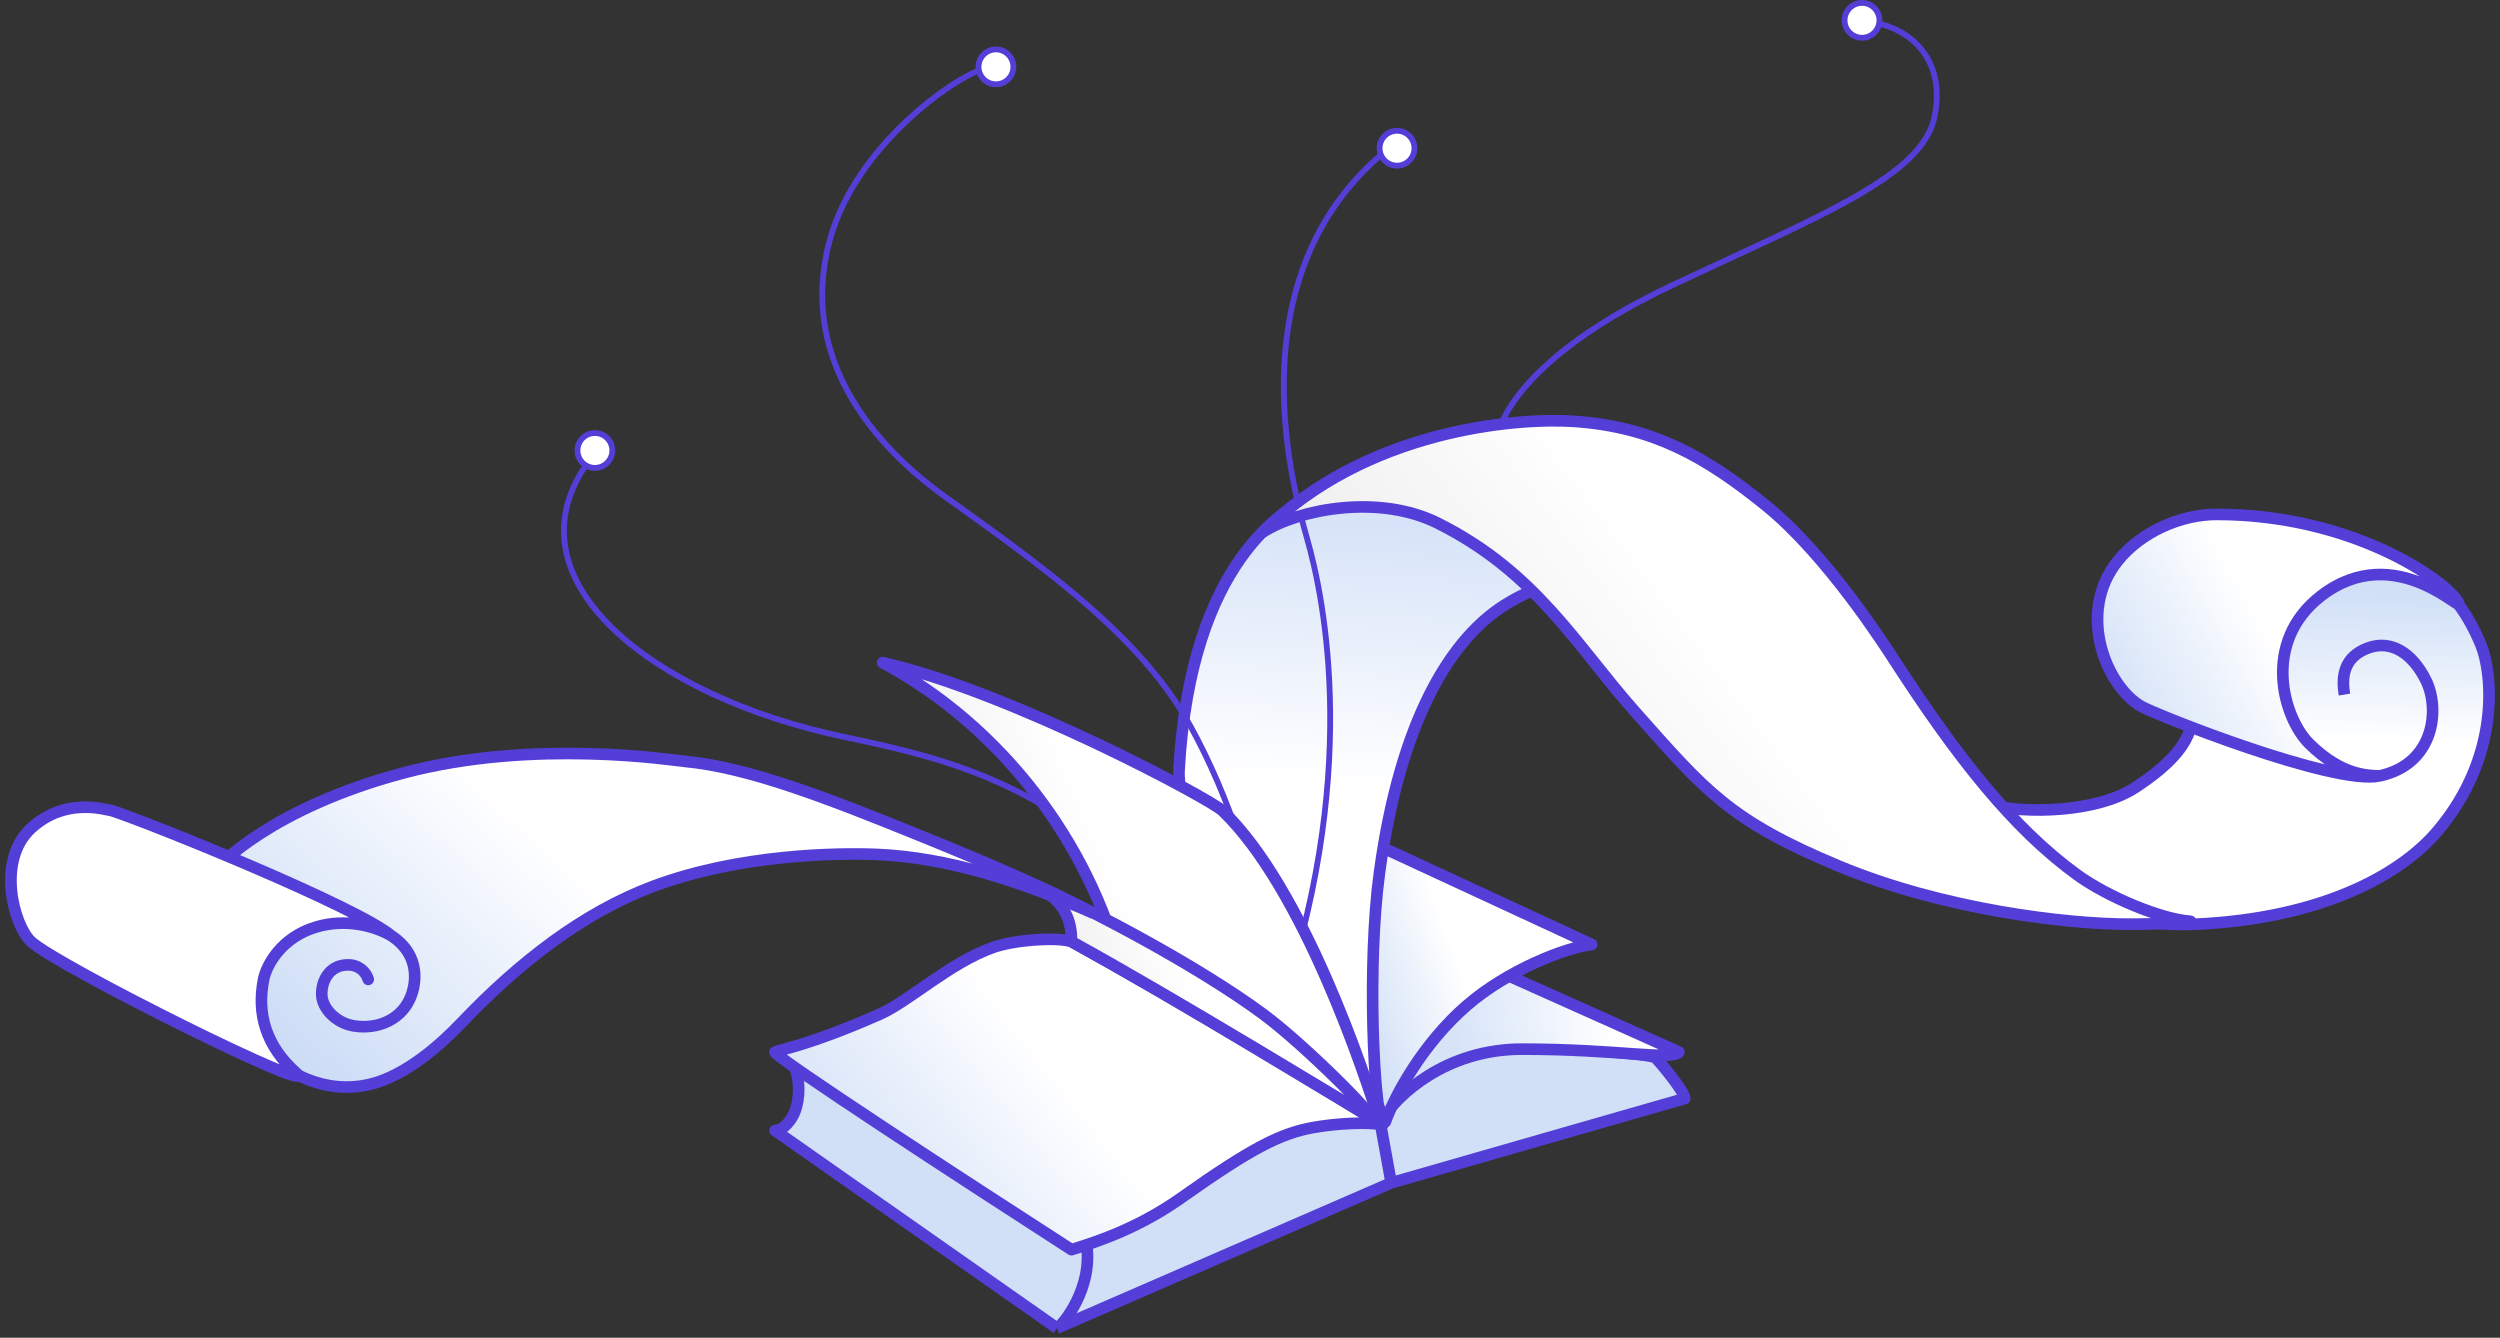 <svg width="228" height="122" viewBox="0 0 228 122" fill="none" xmlns="http://www.w3.org/2000/svg">
<rect x="0" y="0" width="228" height="122" fill="#333333" stroke="none"/>
<path d="M137.48 42.938C134.829 41.878 135.964 33.798 152.587 25.975C166.105 19.614 175.35 16.061 176.441 10.603C177.502 5.302 174.056 2.651 171.141 2.121" stroke="#533FD7" stroke-width="0.53"/>
<path d="M194.73 71.828C191.205 74.127 184.747 74.213 181.478 73.418C178.309 76.773 188.126 84.851 200.296 84.285C211.693 83.755 218.905 79.809 222.295 75.803C228.126 68.912 227.294 61.342 226.271 58.84C223.885 53.009 220.44 51.949 219.909 51.949C219.379 51.949 213.283 51.154 212.223 51.949C211.375 52.585 203.918 60.519 200.296 64.406C199.589 65.555 200.826 67.852 194.73 71.828Z" fill="url(#paint0_linear_3745_4463)" stroke="#533FD7" stroke-width="1.06" stroke-linejoin="round"/>
<path d="M195.26 64.407C196.585 65.18 212.844 71.642 216.994 70.768C215.933 70.702 213.613 70.768 210.633 67.853C208.247 65.519 206.18 58.576 211.693 54.335C218.584 49.034 225.059 56.456 224.15 54.865C223.09 53.01 214.608 46.914 202.151 46.914C198.907 46.914 195.26 48.504 193.139 51.155C189.351 55.89 192.079 62.552 195.26 64.407Z" fill="url(#paint1_linear_3745_4463)"/>
<path d="M213.813 63.347C213.548 61.757 213.714 59.939 215.934 59.106C218.054 58.311 219.997 59.547 221.234 62.022C222.56 64.672 222.03 69.708 216.994 70.768M216.994 70.768C212.844 71.642 196.585 65.18 195.26 64.407C192.079 62.552 189.351 55.89 193.139 51.155C195.26 48.504 198.907 46.914 202.151 46.914C214.608 46.914 223.09 53.01 224.15 54.865C225.059 56.456 218.584 49.034 211.693 54.335C206.18 58.576 208.247 65.519 210.633 67.853C213.613 70.768 215.933 70.702 216.994 70.768Z" stroke="#533FD7" stroke-width="1.06" stroke-linejoin="round"/>
<path d="M72.543 101.248C72.897 100.188 73.073 98.597 72.278 96.742L128.468 96.477L136.685 94.887C141.985 95.682 150.573 96.053 150.997 96.477C151.421 96.901 153.647 99.569 153.647 100.188L126.878 107.874L96.407 121.122C96.404 121.124 96.4 121.125 96.397 121.126L70.688 103.103C71.483 103.103 72.278 102.043 72.543 101.248Z" fill="#D1E0F7"/>
<path d="M96.397 121.126L70.688 103.103C71.483 103.103 72.278 102.043 72.543 101.248C72.897 100.188 73.073 98.597 72.278 96.742L128.468 96.477L136.685 94.887C141.985 95.682 150.573 96.053 150.997 96.477C151.421 96.901 153.647 99.569 153.647 100.188L126.878 107.874M96.397 121.126L126.878 107.874M96.397 121.126C96.839 120.95 99.843 117.416 99.048 113.175M126.878 107.874L125.818 102.043" stroke="#533FD7" stroke-width="1.06" stroke-linejoin="round"/>
<path d="M138.805 95.682C131.808 95.682 127.408 99.923 126.083 102.044C127.483 94.8 128.486 90.913 135.359 87.996L153.117 95.948C152.322 96.743 147.552 95.682 138.805 95.682Z" fill="url(#paint2_linear_3745_4463)" stroke="#533FD7" stroke-width="1.06" stroke-linejoin="round"/>
<path d="M133.769 91.706C129.793 95.152 127.231 99.834 126.348 102.308C122.132 93.055 121.23 87.392 123.432 76.068L145.166 86.14C142.781 86.405 137.48 88.49 133.769 91.706Z" fill="url(#paint3_linear_3745_4463)" stroke="#533FD7" stroke-width="1.06" stroke-linejoin="round"/>
<path d="M125.818 79.513C124.66 87.948 125.288 100.982 126.083 102.572C120.429 94.62 107.152 77.129 107.53 70.236C108.59 50.888 117.502 46.509 118.927 45.587C123.432 42.671 129.263 42.141 133.239 45.057L142.516 53.538C141.544 53.538 140.832 53.099 137.745 54.864C132.179 58.044 127.673 65.996 125.818 79.513Z" fill="url(#paint4_linear_3745_4463)" stroke="#533FD7" stroke-width="1.06" stroke-linejoin="round"/>
<path d="M116.276 93.297C124.227 71.033 120.782 54.6 119.182 49.035C115.612 36.611 115.746 22.53 126.348 13.783" stroke="#533FD7" stroke-width="0.53"/>
<path d="M117.866 97.802C117.601 96.212 115.746 79.249 108.59 66.262C104.172 58.244 95.868 52.214 86.591 45.588C83.846 43.627 71.953 35.143 75.724 21.734C78.109 13.252 87.032 7.068 89.506 6.361" stroke="#533FD7" stroke-width="0.53"/>
<path d="M131.119 47.708C125.818 45.058 118.573 46.383 115.216 48.503C124.492 39.226 138.219 38.062 143.576 38.431C150.732 38.925 155.503 41.612 161.069 46.118C166.635 50.623 172.011 59.052 172.731 60.165C178.562 69.177 183.598 75.538 189.429 79.778C192.209 81.801 197.115 83.843 199.766 84.019C198.794 84.108 197.38 84.284 194.2 84.284C188.505 84.284 177.237 82.959 167.695 78.983C157.7 74.819 155.503 72.092 149.142 64.936C143.775 58.898 140.13 52.214 131.119 47.708Z" fill="url(#paint5_linear_3745_4463)" stroke="#533FD7" stroke-width="1.06" stroke-linejoin="round"/>
<path d="M108.064 90.86C106.587 86.461 103.308 78.445 95.817 73.868C89.362 69.923 83.319 68.538 76.919 67.193C59.582 63.549 45.812 52.813 53.719 42.021" stroke="#533FD7" stroke-width="0.53"/>
<path d="M111.505 73.947C110.404 72.886 92.157 63.08 80.495 60.43C91.362 66.261 99.313 76.863 102.228 88.26C110.091 93.472 126.197 103.521 125.818 102.307C124.492 98.066 118.926 81.103 111.505 73.947Z" fill="url(#paint6_linear_3745_4463)" stroke="#533FD7" stroke-width="1.06" stroke-linejoin="round"/>
<path d="M90.566 86.405C92.45 85.732 96.309 85.433 97.723 85.875C109.467 92.435 115.515 96.082 126.083 102.573C124.669 102.308 121.842 102.452 119.721 102.838C116.806 103.368 114.155 104.693 107.794 109.199C103.895 111.961 100.285 113.174 97.723 113.97C88.534 108.05 70.264 96.159 70.688 95.946C71.218 95.681 73.603 95.416 80.23 92.501C82.88 91.335 86.591 87.825 90.566 86.405Z" fill="url(#paint7_linear_3745_4463)" stroke="#533FD7" stroke-width="1.06" stroke-linejoin="round"/>
<path d="M97.723 85.875C97.723 84.391 97.458 82.116 94.012 80.574C98.871 82.606 109.12 87.996 115.216 92.501C119.129 95.393 126.311 102.642 124.758 101.778C124.227 101.483 106.469 90.646 97.723 85.875Z" fill="url(#paint8_linear_3745_4463)" stroke="#533FD7" stroke-width="1.06" stroke-linejoin="round"/>
<path d="M33.847 98.862C31.618 99.419 29.341 99.127 27.22 98.067L17.149 92.501C17.855 88.348 19.322 79.938 19.534 79.513C19.799 78.983 24.835 73.682 36.762 70.502C48.689 67.321 61.416 69.346 62.472 69.442C68.303 69.972 75.724 72.887 84.205 76.333C90.59 78.926 95.602 81.103 99.578 83.224C93.106 80.375 86.417 78.188 79.965 77.923C76.431 77.778 67.443 77.881 59.556 80.838C53.195 83.224 47.364 87.73 42.063 93.296C40.181 95.272 37.027 98.067 33.847 98.862Z" fill="url(#paint9_linear_3745_4463)" stroke="#533FD7" stroke-width="1.06" stroke-linejoin="round"/>
<path d="M28.811 84.549C31.461 83.754 34.112 84.402 35.702 85.345C32.522 82.694 14.233 75.273 10.258 73.948C9.374 73.771 5.888 72.741 2.836 75.538C-0.344 78.454 1.246 84.402 2.836 85.875C5.273 88.131 29.714 100.284 26.956 97.802C24.305 95.416 23.397 92.535 24.04 89.32C24.305 87.995 25.671 85.492 28.811 84.549Z" fill="white"/>
<path d="M33.582 89.32C33.405 88.702 32.786 87.995 31.726 87.995C30.136 87.995 29.341 89.32 29.341 90.646C29.341 91.971 30.666 93.296 32.257 93.561C34.377 93.915 36.762 93.031 37.557 90.646C38.039 89.199 38.087 86.912 35.702 85.345M35.702 85.345C34.112 84.402 31.461 83.754 28.811 84.549C25.671 85.492 24.305 87.995 24.04 89.32C23.397 92.535 24.305 95.416 26.956 97.802C29.714 100.284 5.273 88.131 2.836 85.875C1.246 84.402 -0.344 78.454 2.836 75.538C5.888 72.741 9.374 73.771 10.258 73.948C14.233 75.273 32.522 82.694 35.702 85.345Z" stroke="#533FD7" stroke-width="1.06" stroke-linecap="round" stroke-linejoin="round"/>
<circle cx="90.832" cy="6.096" r="1.59" fill="white" stroke="#533FD7" stroke-width="0.53"/>
<circle cx="54.255" cy="41.082" r="1.59" fill="white" stroke="#533FD7" stroke-width="0.53"/>
<circle cx="127.408" cy="13.517" r="1.59" fill="white" stroke="#533FD7" stroke-width="0.53"/>
<circle cx="169.815" cy="1.855" r="1.59" fill="white" stroke="#533FD7" stroke-width="0.53"/>
<defs>
<linearGradient id="paint0_linear_3745_4463" x1="191.018" y1="66.957" x2="191.813" y2="38.556" gradientUnits="userSpaceOnUse">
<stop stop-color="white"/>
<stop offset="0.471" stop-color="#D1E0F7"/>
</linearGradient>
<linearGradient id="paint1_linear_3745_4463" x1="203.265" y1="51.236" x2="189.935" y2="58.638" gradientUnits="userSpaceOnUse">
<stop stop-color="white"/>
<stop offset="1" stop-color="#D4E2F7"/>
</linearGradient>
<linearGradient id="paint2_linear_3745_4463" x1="146.491" y1="87.996" x2="132.057" y2="89.871" gradientUnits="userSpaceOnUse">
<stop stop-color="white"/>
<stop offset="1" stop-color="#D7E4F8"/>
</linearGradient>
<linearGradient id="paint3_linear_3745_4463" x1="130.589" y1="80.807" x2="119.804" y2="84.604" gradientUnits="userSpaceOnUse">
<stop stop-color="white"/>
<stop offset="1" stop-color="#CDDDF6"/>
</linearGradient>
<linearGradient id="paint4_linear_3745_4463" x1="115.216" y1="71.031" x2="118.662" y2="19.612" gradientUnits="userSpaceOnUse">
<stop stop-color="white"/>
<stop offset="0.471" stop-color="#D6E3F8"/>
</linearGradient>
<linearGradient id="paint5_linear_3745_4463" x1="147.671" y1="46.459" x2="118.525" y2="68.455" gradientUnits="userSpaceOnUse">
<stop stop-color="white"/>
<stop offset="1" stop-color="#E6E6E6"/>
</linearGradient>
<linearGradient id="paint6_linear_3745_4463" x1="96.965" y1="68.01" x2="76.795" y2="76.799" gradientUnits="userSpaceOnUse">
<stop stop-color="white"/>
<stop offset="1" stop-color="#E6E6E6"/>
</linearGradient>
<linearGradient id="paint7_linear_3745_4463" x1="90.811" y1="90.777" x2="72.747" y2="105.044" gradientUnits="userSpaceOnUse">
<stop stop-color="white"/>
<stop offset="1" stop-color="#D2E0F7"/>
</linearGradient>
<linearGradient id="paint8_linear_3745_4463" x1="105.845" y1="85.083" x2="94.117" y2="91.906" gradientUnits="userSpaceOnUse">
<stop stop-color="white"/>
<stop offset="1" stop-color="#E6E6E6"/>
</linearGradient>
<linearGradient id="paint9_linear_3745_4463" x1="47.099" y1="74.212" x2="27.22" y2="95.946" gradientUnits="userSpaceOnUse">
<stop stop-color="white"/>
<stop offset="1" stop-color="#CDDDF6"/>
</linearGradient>
</defs>
</svg>
